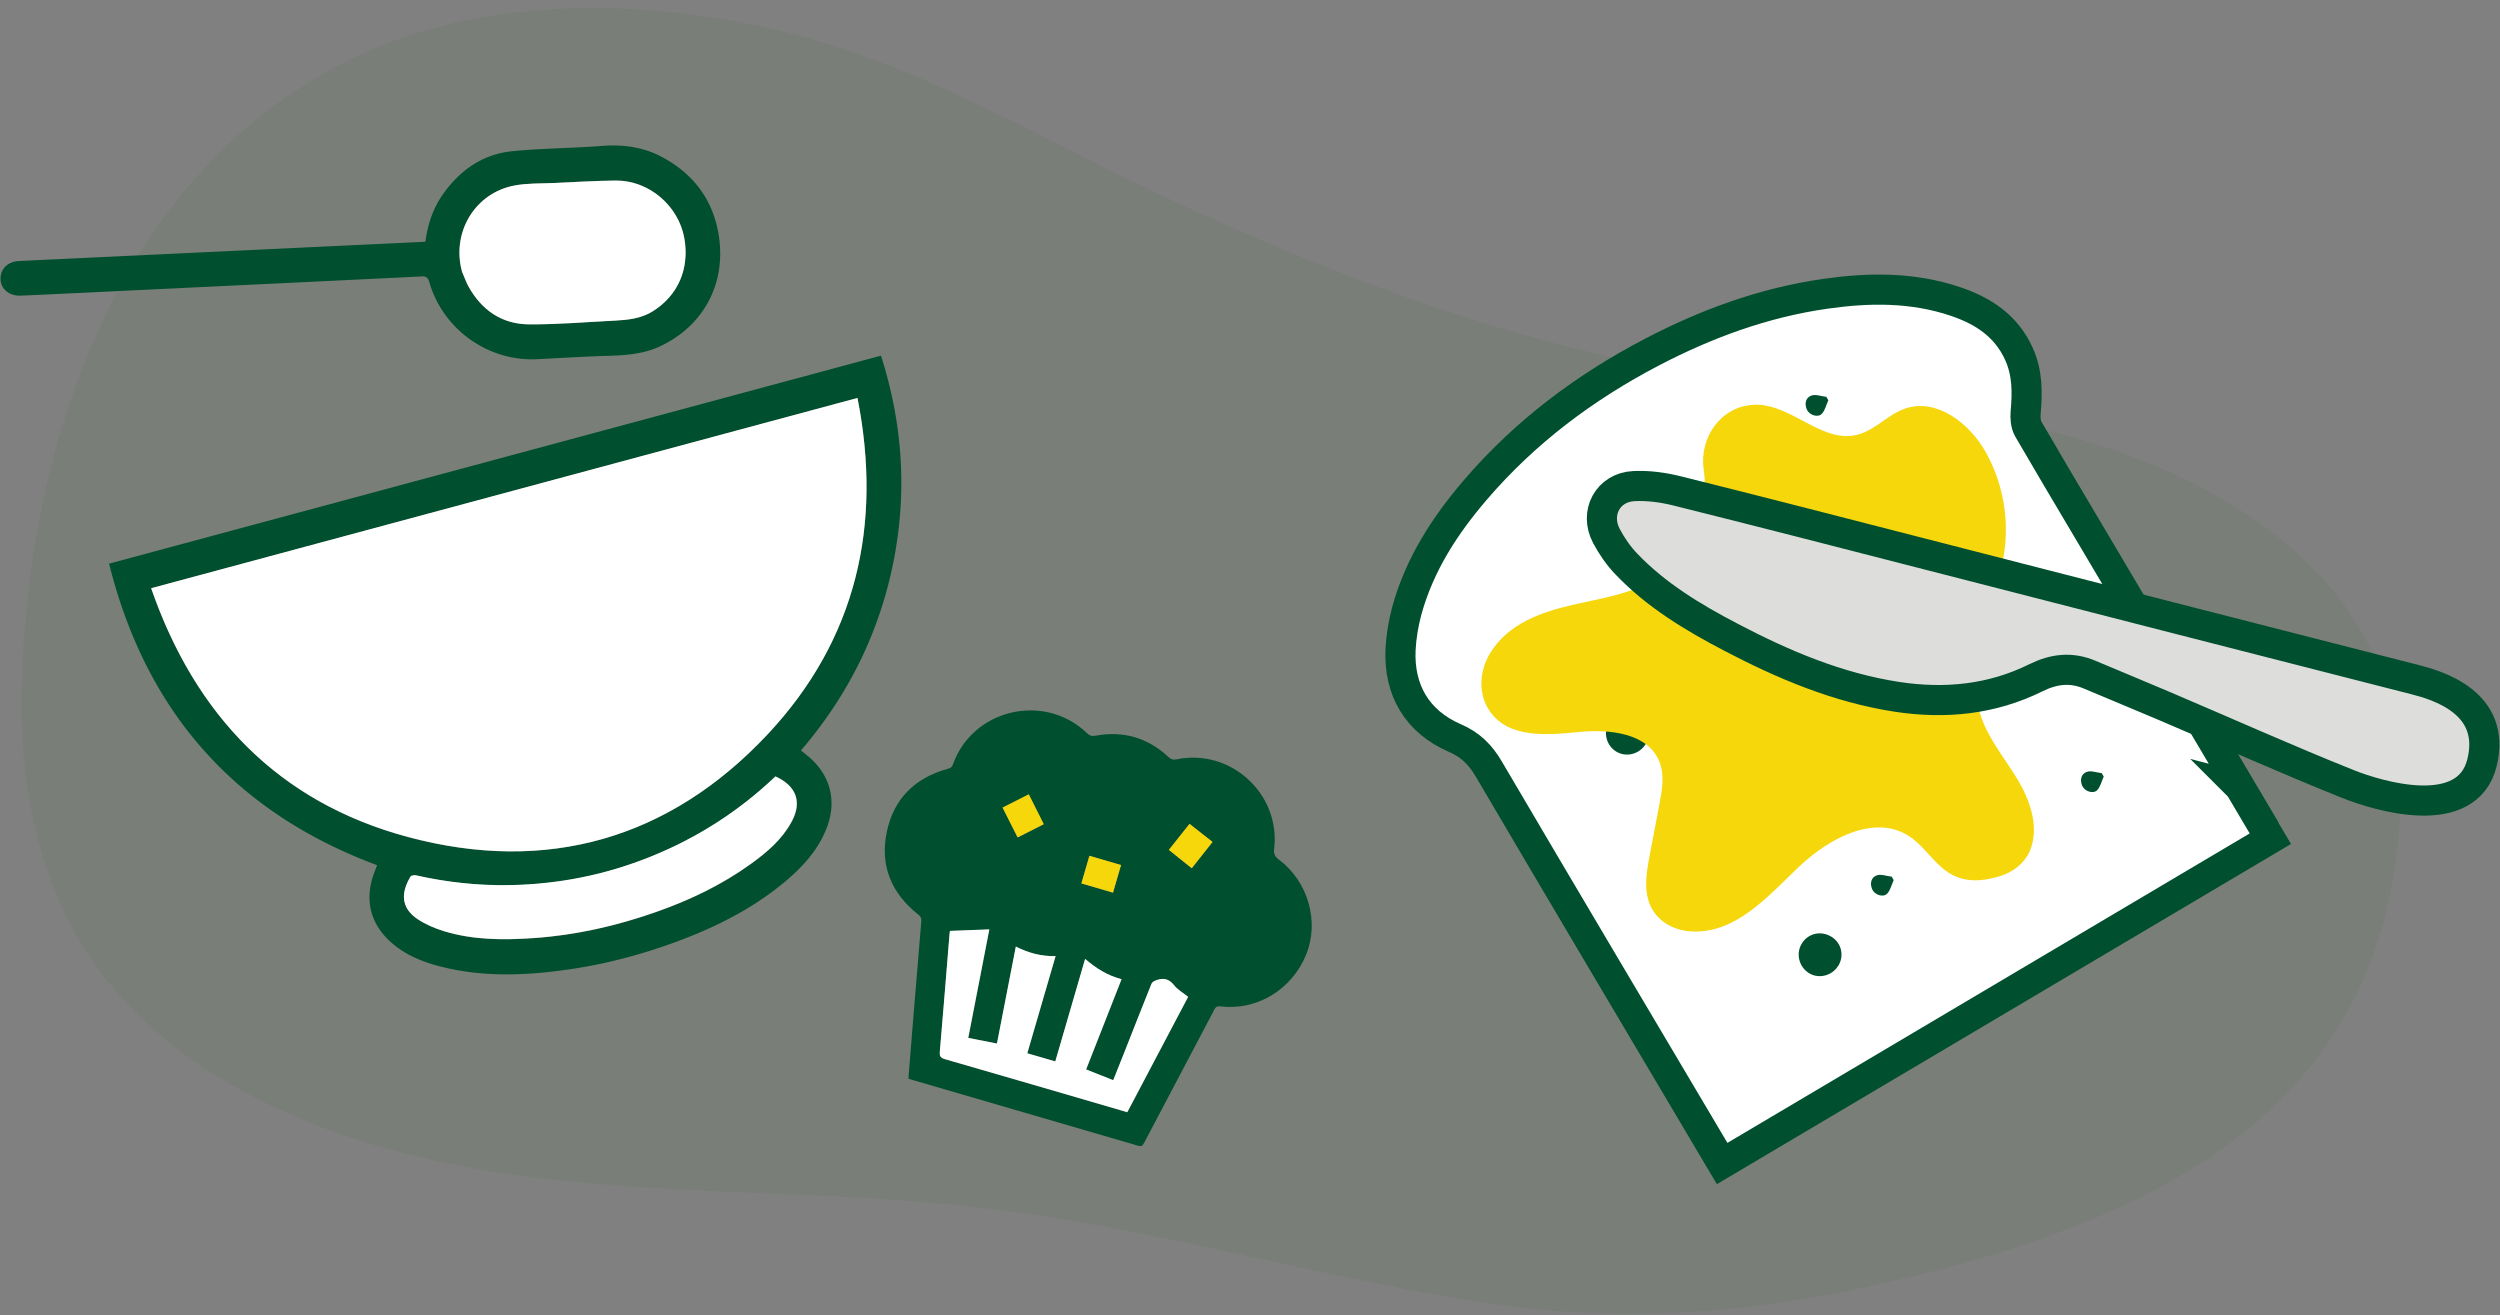 <svg width="249" height="131" fill="none" xmlns="http://www.w3.org/2000/svg"><rect width="100%" height="100%" fill="#808080" stroke="none"/><g clip-path="url(#a)"><path d="M238.985 82.485c-.1 1.28-.24 2.55-.43 3.82-3.43 23.25-21.6 33.85-44.89 40.02-15.96 4.22-30.36 5.89-46.75 3.29-16.56-2.63-32.63-7.41-49.34-9.34-15.77-1.83-31.85-1.08-47.54-3.43-15.69-2.35-31.69-8.46-40.37-20.51-5.52-7.66-7.56-17.05-7.52-26.22.11-23.65 8.59-53.12 33.83-64.71 11.63-5.35 25.5-5.5 37.98-3.16 16.35 3.06 29.61 11.7 44.35 18.44 15.49 7.08 31.69 13.14 48.78 16.25 12.95 2.36 26.31 3.02 38.95 6.49 12.64 3.47 24.97 10.42 30.18 21.42 2.61 5.51 3.23 11.62 2.77 17.65v-.01z" fill="#447135" opacity=".1"/><path d="M223.055 78.375s.04.01.06.02l-15.58-26.3c-1.85-3.12-3.7-6.23-5.52-9.37-.26-.46-.31-1.12-.26-1.66.18-1.98.19-3.94-.68-5.84-1.28-2.81-3.6-4.28-6.29-5.19-4.32-1.46-8.67-1.39-13-.77-6.14.88-11.84 2.98-17.28 5.82-6.67 3.49-12.61 7.94-17.55 13.7-3.02 3.52-5.55 7.39-6.83 12.02-.34 1.25-.56 2.57-.63 3.88-.19 4.07 1.67 7.2 5.4 8.82 1.55.67 2.54 1.64 3.4 3.11 7.48 12.73 15.03 25.43 22.56 38.14l.67 1.13c18.24-10.81 36.38-21.55 54.6-32.35-1-1.68-1.97-3.32-3.06-5.17l-.01.01z" fill="#004F2F"/><path d="M223.055 78.375s.04.01.06.02l-15.58-26.3c-1.85-3.12-3.7-6.23-5.52-9.37-.26-.46-.31-1.12-.26-1.66.18-1.98.19-3.94-.68-5.84-1.28-2.81-3.6-4.28-6.29-5.19-4.32-1.46-8.67-1.39-13-.77-6.14.88-11.84 2.98-17.28 5.82-6.67 3.49-12.61 7.94-17.55 13.7-3.02 3.52-5.55 7.39-6.83 12.02-.34 1.25-.56 2.57-.63 3.88-.19 4.07 1.67 7.2 5.4 8.82 1.55.67 2.54 1.64 3.4 3.11 7.48 12.73 15.03 25.43 22.56 38.14l.67 1.13c18.24-10.81 36.38-21.55 54.6-32.35-1-1.68-1.97-3.32-3.06-5.17l-.01.01z" fill="#fff" stroke="#004F2F" stroke-width="3" stroke-miterlimit="10"/><path d="M192.935 43.285c.53 1.04.13 2.35-.88 2.86-1.04.53-2.33.14-2.87-.88-.58-1.07-.17-2.34.93-2.9 1.05-.54 2.29-.14 2.83.92h-.01zM163.895 71.946c.61 1.02.29 2.29-.73 2.9-1.03.61-2.3.3-2.91-.72-.6-1.01-.27-2.33.72-2.93.99-.6 2.31-.26 2.92.75zM182.095 39.885c-.21.45-.32 1-.65 1.34-.4.4-1.24.11-1.48-.43-.26-.59-.12-1.2.46-1.4.42-.15.98.08 1.48.13.07.12.13.24.2.35l-.01.01zM209.525 77.365c-.21.45-.32 1-.65 1.34-.4.4-1.24.11-1.48-.43-.26-.59-.12-1.2.46-1.4.42-.15.98.08 1.48.13.07.12.13.24.2.35l-.01.01zM188.605 87.675c-.21.45-.32 1-.65 1.34-.4.4-1.24.11-1.48-.43-.26-.59-.12-1.2.46-1.4.42-.15.98.08 1.48.13.07.12.13.24.2.35l-.01.01zM183.065 96.225c-.63.99-1.96 1.3-2.92.68-.98-.63-1.29-1.94-.69-2.92.63-1.04 1.93-1.33 2.98-.67 1 .63 1.27 1.91.64 2.91h-.01zM179.435 83.315c-.5.05-1.03.23-1.49.11-.55-.14-.72-1.01-.38-1.49.38-.53.97-.71 1.44-.31.34.29.43.88.63 1.34-.07.12-.14.23-.21.35h.01zM155.755 66.065c-.2.44-.3 1.03-.64 1.3-.47.37-1.06.19-1.42-.35-.34-.52-.17-1.32.4-1.47.44-.11.96.08 1.45.14.07.13.14.25.21.38zM197.235 79.686c.45.2 1.03.29 1.31.63.41.49.21 1.07-.35 1.42-.58.36-1.18.2-1.42-.36-.17-.4.03-.96.07-1.45.13-.08.26-.15.39-.23v-.01z" fill="#004F2F"/><path d="M174.625 40.325c-3.2.15-5.39 3.24-4.94 6.4.65 4.47-1.07 8.96-5.14 11.17-2.4 1.3-5.16 1.72-7.83 2.33-3.2.73-6.51 1.88-8.3 4.83-1.07 1.76-1.22 4.02-.07 5.73 1.87 2.78 5.71 2.44 8.92 2.12 3.05-.3 6.88.11 8.01 2.96.53 1.33.27 2.83 0 4.24-.32 1.7-.65 3.4-.97 5.1-.44 2.29-.83 4.88 1.3 6.55.84.66 1.9.98 2.97 1.02 4.37.17 7.52-3.52 10.62-6.46 2.96-2.82 7.5-5.26 10.94-3.04 2.66 1.72 3.48 5.67 9.03 4 1.28-.38 2.42-1.23 2.97-2.44 1.03-2.32.12-5.02-1.18-7.19-1.29-2.15-2.97-4.11-3.72-6.5-1.73-5.51 1.94-11.18 2.48-16.94.3-3.15-.38-6.39-1.93-9.16-1.61-2.89-4.9-5.43-8.04-4.35-1.74.6-3.03 2.2-4.81 2.62-3.16.76-5.91-2.36-9.11-2.93-.4-.07-.8-.09-1.2-.08v.02z" fill="#F5D70C"/><path d="M233.845 78.085c-6.12-2.45-12.13-5.15-18.19-7.73-2.5-1.07-5.03-2.1-7.53-3.16-1.84-.78-3.57-.57-5.35.31-4.38 2.17-9.04 2.63-13.83 1.9-5.89-.9-11.3-3.19-16.53-5.93-3.79-1.98-7.45-4.18-10.43-7.3-.78-.81-1.45-1.78-1.98-2.78-1.23-2.31.14-4.86 2.73-4.98 1.43-.07 2.91.13 4.31.48 8.11 2.02 16.21 4.11 24.3 6.19 16.38 4.2 32.75 8.42 49.13 12.59 2.2.56 8.2 2.25 6.74 8.26-1.46 6.01-10.24 3.4-13.37 2.15z" fill="#DDDDDC" stroke="#004F2F" stroke-width="3" stroke-miterlimit="10"/><path d="M10.855 56.145c25.68-6.92 51.26-13.81 76.89-20.72 2.18 6.81 2.63 13.69 1.21 20.69-1.42 7-4.51 13.18-9.18 18.63.28.23.55.44.81.66 2.11 1.82 2.77 4.34 1.79 6.96-.86 2.3-2.47 4.03-4.32 5.56-3.15 2.6-6.75 4.41-10.55 5.82-3.57 1.33-7.23 2.3-11 2.83-4.4.63-8.81.77-13.15-.45-1.48-.42-2.89-1.03-4.1-2.01-2.36-1.91-3.04-4.47-1.94-7.3.08-.21.16-.43.25-.64-14.22-5.29-23.03-15.34-26.7-30.03h-.01zm4.2 2.45c4.38 12.62 12.66 21.32 25.59 24.78 13.81 3.7 26.04.2 35.82-10.24 8.83-9.43 11.44-20.82 8.94-33.49-23.49 6.33-46.86 12.62-70.35 18.95zm62.2 18.75a38.975 38.975 0 0 1-12.44 7.99c-4.49 1.81-9.16 2.74-13.99 2.83-3.17.06-6.3-.28-9.39-.98-.16-.04-.45.02-.52.13-.91 1.51-1.05 3.08.72 4.25.8.53 1.73.92 2.65 1.2 2.88.88 5.85.88 8.82.68 4.19-.28 8.26-1.2 12.22-2.59 3.37-1.18 6.58-2.71 9.49-4.81 1.59-1.15 3.08-2.42 4.04-4.17 1.07-1.96.51-3.56-1.58-4.53h-.02zM42.375 24.075c.22-1.76.78-3.38 1.8-4.81 1.7-2.37 3.97-3.93 6.89-4.21 2.95-.29 5.92-.29 8.87-.52 2.16-.17 4.21.12 6.11 1.16 3.2 1.75 5.12 4.46 5.59 8.08.61 4.65-1.66 8.74-5.9 10.72-1.58.74-3.3.89-5.04.94-2.41.07-4.81.22-7.22.34-4.85.24-9.36-2.97-10.71-7.66-.14-.48-.33-.61-.82-.58-10.99.54-21.98 1.06-32.97 1.59-2.29.11-4.59.22-6.88.32-1.16.05-2-.63-2.04-1.63-.04-1.02.72-1.77 1.87-1.82 13.17-.62 26.34-1.25 39.51-1.87.3-.01.61-.03.94-.05zm3.66 3.04c.2.47.37.97.62 1.42 1.31 2.35 3.33 3.75 6.02 3.77 2.84.02 5.69-.23 8.53-.37 1.32-.07 2.63-.19 3.8-.93 2.52-1.58 3.67-4.23 3.15-7.25-.56-3.26-3.53-5.8-6.84-5.77-2.04.02-4.09.14-6.13.24-1.32.06-2.66.01-3.94.25-3.98.75-6.32 4.71-5.22 8.64h.01z" fill="#004F2F"/><path d="M15.055 58.585c23.49-6.33 46.86-12.63 70.35-18.95 2.5 12.67-.11 24.06-8.94 33.49-9.78 10.44-22.01 13.94-35.82 10.24-12.93-3.46-21.21-12.16-25.59-24.78z" fill="#fff"/><path d="M77.245 77.335c2.1.97 2.65 2.57 1.58 4.53-.96 1.76-2.45 3.03-4.04 4.17-2.91 2.1-6.11 3.63-9.49 4.81-3.96 1.39-8.02 2.31-12.22 2.59-2.97.2-5.94.19-8.82-.68-.92-.28-1.85-.67-2.65-1.2-1.77-1.17-1.63-2.74-.72-4.25.07-.11.36-.16.52-.13 3.09.7 6.22 1.04 9.39.98 4.84-.09 9.5-1.02 13.99-2.83 4.65-1.87 8.8-4.53 12.44-7.99h.02zM46.035 27.115c-1.1-3.93 1.24-7.89 5.22-8.64 1.28-.24 2.63-.19 3.94-.25 2.04-.09 4.09-.22 6.13-.24 3.31-.03 6.27 2.51 6.84 5.77.52 3.02-.63 5.67-3.15 7.25-1.17.73-2.48.86-3.8.93-2.84.14-5.69.39-8.53.37-2.7-.02-4.71-1.41-6.02-3.77-.25-.45-.41-.94-.62-1.42h-.01z" fill="#fff"/><path d="M90.475 107.445c.18-2.29.36-4.54.55-6.8.24-2.97.49-5.94.74-8.91.02-.29-.06-.46-.3-.64-2.69-2.12-3.84-4.89-3.14-8.24.69-3.3 2.81-5.39 6.07-6.28.24-.07.41-.13.51-.42 1.95-5.54 9.12-7.22 13.36-3.13.26.25.48.32.84.25 2.77-.51 5.2.2 7.26 2.11.25.23.45.32.8.25 5.4-1.13 10.39 3.43 9.74 8.91-.06.49.06.77.47 1.07 2.92 2.18 4.06 6.2 2.71 9.48-1.43 3.49-4.91 5.59-8.56 5.14-.41-.05-.5.17-.63.42-2.32 4.4-4.64 8.79-6.95 13.19-.15.28-.27.36-.59.27-7.53-2.2-15.07-4.4-22.6-6.59-.08-.02-.15-.05-.28-.1v.02zm17.61-11.93c-1.01 3.45-1.99 6.83-2.97 10.21l-2.79-.81c.94-3.22 1.87-6.41 2.82-9.68-1.44.04-2.72-.32-3.96-.95-.64 3.26-1.26 6.45-1.88 9.66-1-.2-1.91-.38-2.86-.56.71-3.67 1.41-7.29 2.1-10.81l-3.92.15c0 .02-.03.15-.04.27-.32 3.92-.63 7.84-.97 11.76-.04.48.1.63.53.75 5.86 1.69 11.71 3.4 17.57 5.11l.57.17c2.04-3.86 4.05-7.68 6.06-11.49-.49-.4-1.04-.7-1.4-1.16-.55-.7-1.16-.74-1.89-.45-.14.06-.31.18-.36.31-.92 2.29-1.81 4.58-2.72 6.87-.36.9-.72 1.8-1.09 2.73-.93-.37-1.81-.72-2.7-1.07 1.19-3.03 2.35-5.99 3.53-8.99-1.4-.36-2.53-1.07-3.63-2.02zm10.62-9.03c.69-.88 1.37-1.73 2.07-2.62-.78-.62-1.52-1.2-2.29-1.8-.7.88-1.37 1.72-2.06 2.59.76.61 1.49 1.2 2.28 1.83zm-16.24-7.36c-.89.45-1.73.88-2.6 1.32.51 1.01 1 1.97 1.5 2.97.89-.45 1.73-.88 2.6-1.32-.5-1-.98-1.96-1.49-2.97h-.01zm5.24 8.87 3.15.92.8-2.75-3.15-.92-.8 2.75z" fill="#004F2F"/><path d="M108.075 95.505c1.11.95 2.24 1.66 3.63 2.02-1.18 3-2.34 5.96-3.53 8.99.89.35 1.77.7 2.7 1.07.37-.93.73-1.83 1.09-2.73.9-2.29 1.8-4.59 2.72-6.87.05-.13.22-.25.36-.31.73-.3 1.34-.26 1.89.45.36.46.91.76 1.4 1.16-2.01 3.81-4.03 7.63-6.06 11.49l-.57-.17c-5.85-1.71-11.71-3.42-17.57-5.11-.44-.13-.57-.27-.53-.75.34-3.92.65-7.84.97-11.76.01-.13.04-.25.04-.27l3.92-.15c-.68 3.53-1.38 7.14-2.1 10.81.95.19 1.86.37 2.86.56.63-3.21 1.25-6.39 1.88-9.66 1.24.63 2.52.99 3.96.95-.95 3.27-1.88 6.46-2.82 9.68l2.79.81c.99-3.38 1.97-6.75 2.97-10.21z" fill="#fff"/><path d="M118.696 86.475c-.79-.63-1.52-1.22-2.28-1.83.69-.86 1.36-1.7 2.06-2.59.76.6 1.5 1.19 2.29 1.8-.7.88-1.38 1.74-2.07 2.62zM102.465 79.115c.51 1.01.99 1.97 1.49 2.97-.87.44-1.71.87-2.6 1.32l-1.5-2.97c.87-.44 1.72-.87 2.6-1.32h.01zM107.706 87.985l.8-2.75 3.15.92-.8 2.75-3.15-.92z" fill="#F5D70C"/></g><defs><clipPath id="a"><path fill="#fff" transform="translate(.055 .805)" d="M0 0h248.89v130.05H0z"/></clipPath></defs></svg>